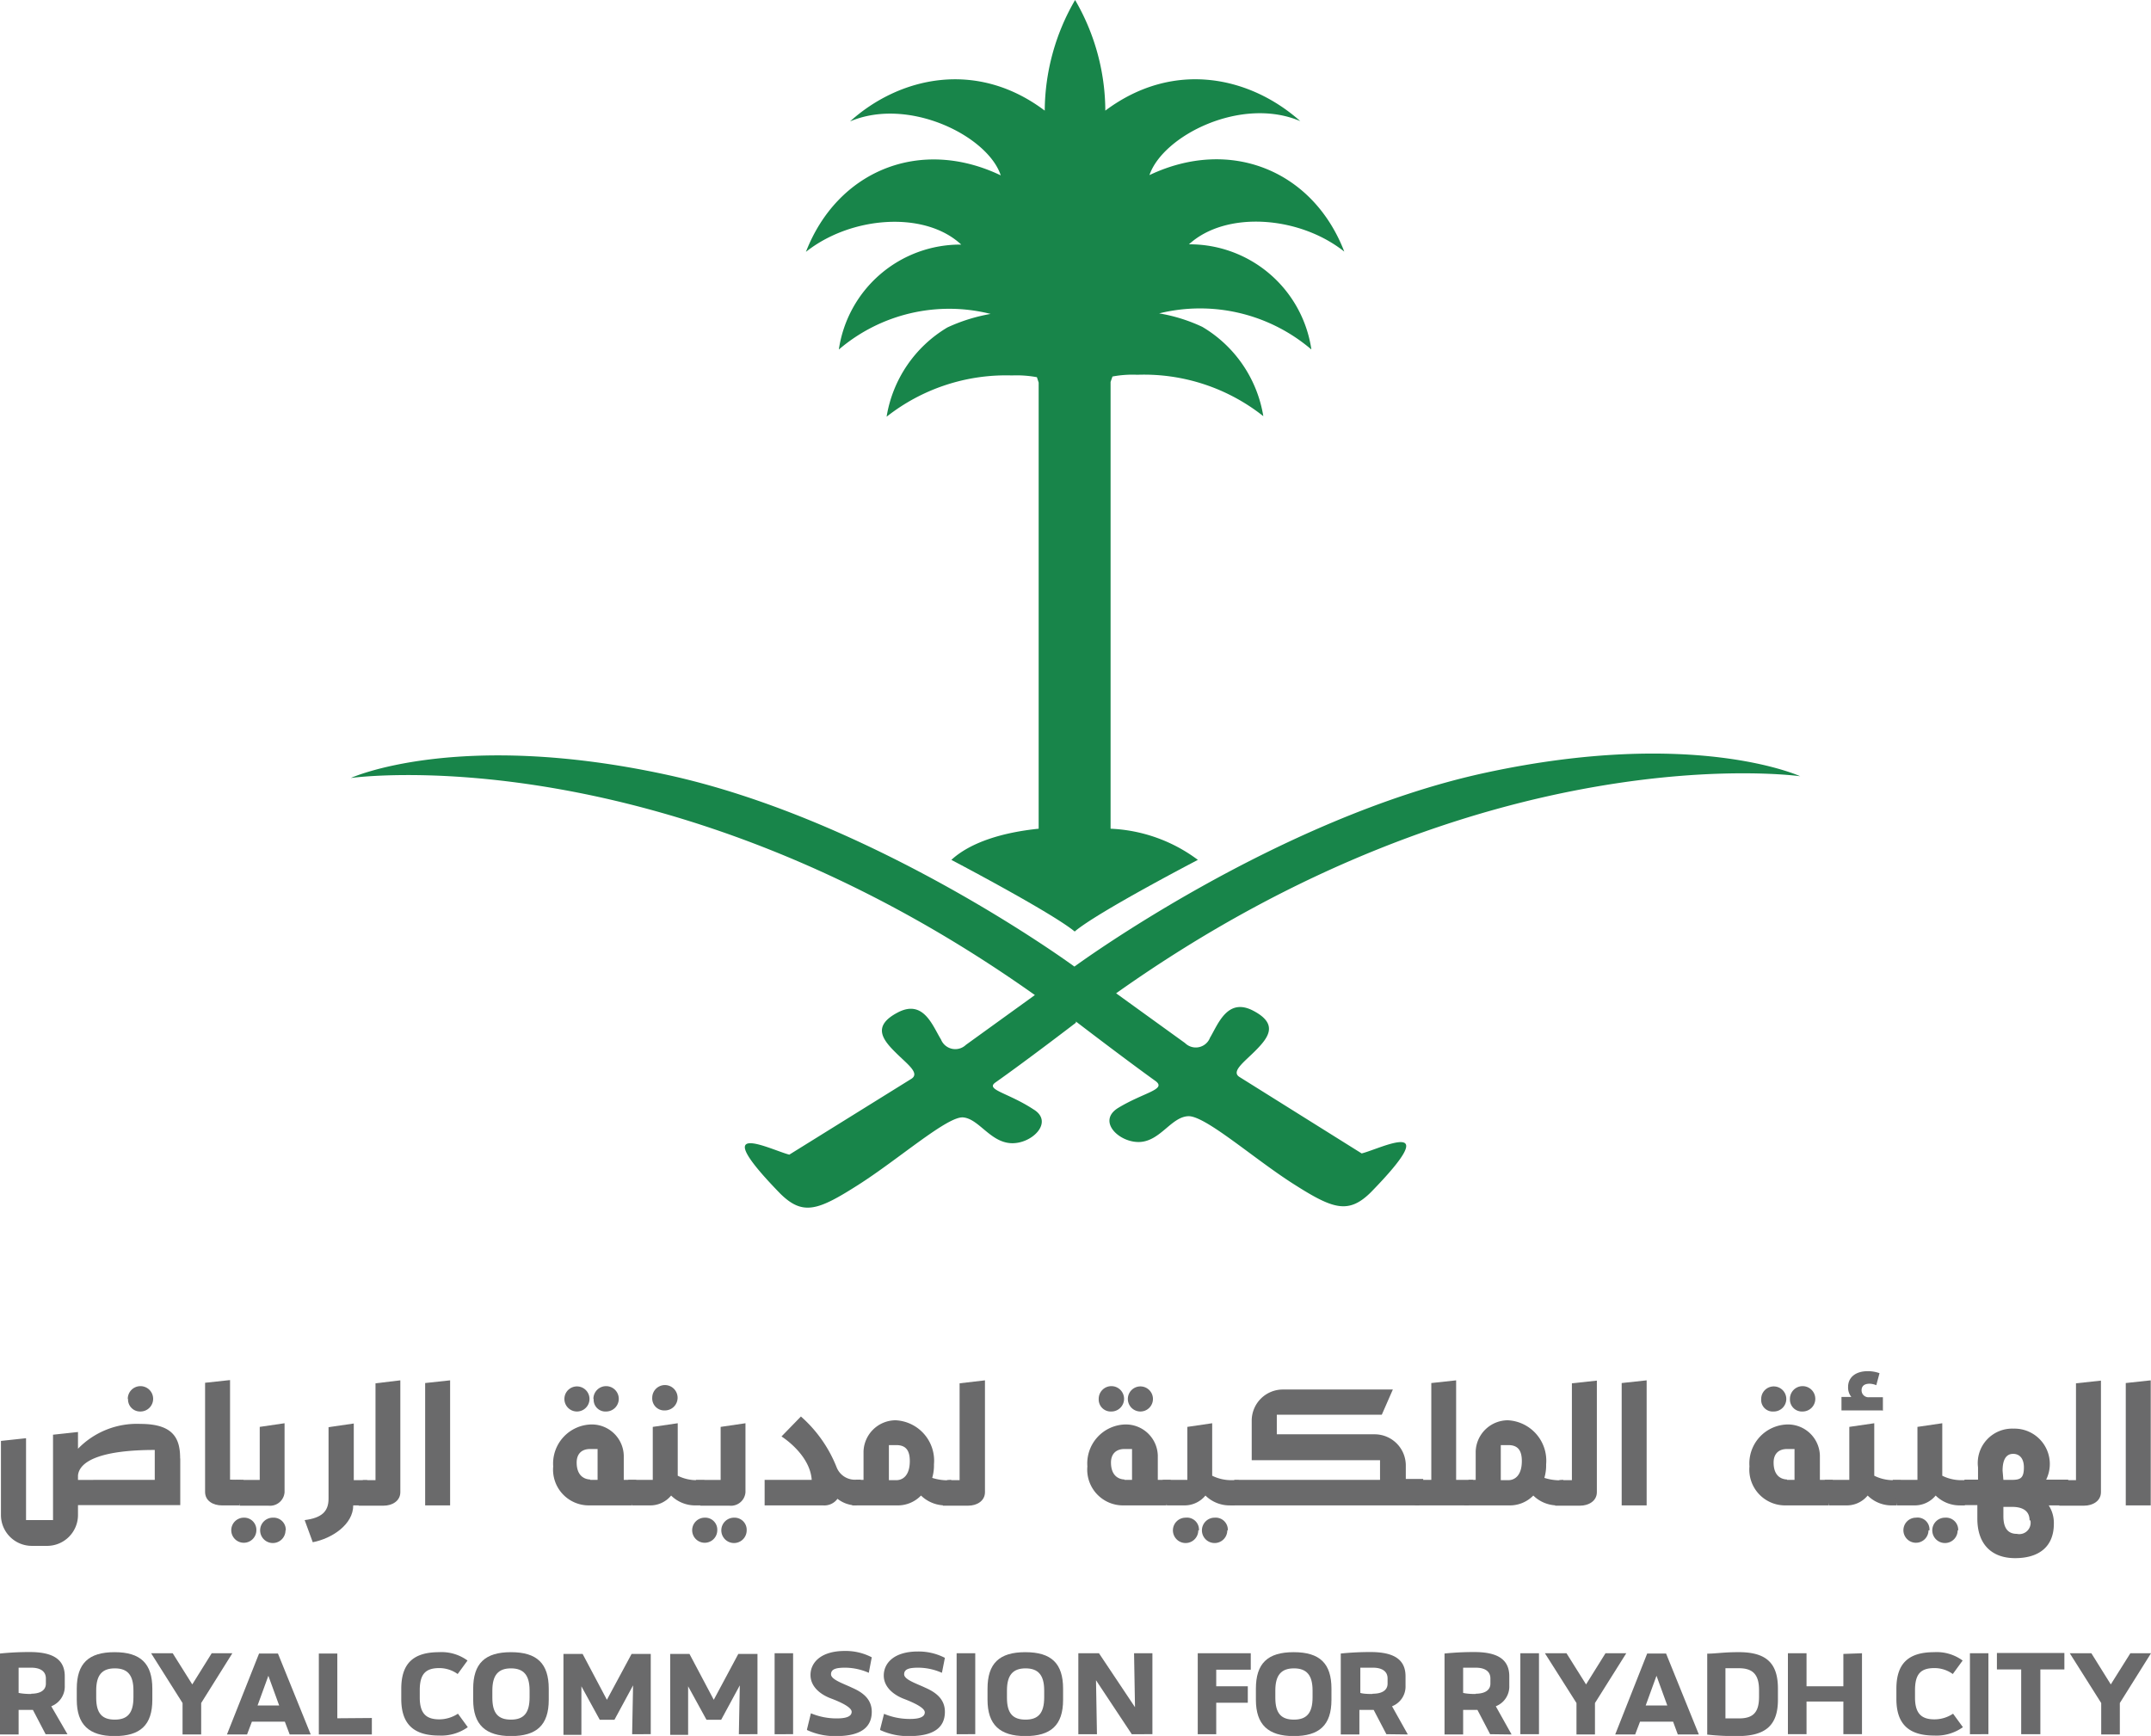 <svg xmlns="http://www.w3.org/2000/svg" viewBox="0 0 159.42 128.68"><defs><style>.cls-1{fill:#18854a;}.cls-2{fill:#6a6a6b;}</style></defs><g id="Layer_2" data-name="Layer 2"><g id="Layer_1-2" data-name="Layer 1"><path class="cls-1" d="M79.74,75.72s3.56,2.73,5.91,4.42c.83.63-.88.83-2.8,2-1.57,1,.14,2.6,1.65,2.51s2.31-1.85,3.56-1.91,4.84,3.13,7.77,5,4.09,2.31,5.78.63c5.58-5.72.69-3.21-.69-2.87l-9.06-5.67c-.63-.4.33-1.09,1.15-1.91,1-1,1.78-2-.13-3s-2.6,1-3.2,2a1.13,1.13,0,0,1-1.85.4l-5.11-3.69c27.38-19.42,50.7-16.09,50.7-16.09s-7.85-3.6-23.32-.26S79.63,71.65,79.63,71.65,64.79,60.74,49.32,57.41,26,57.67,26,57.67s23.32-3.33,50.7,16.09l-5.11,3.69a1.14,1.14,0,0,1-1.85-.4c-.62-1-1.29-3-3.2-2s-1.15,2-.13,3c.82.82,1.78,1.49,1.15,1.91L58.5,85.59c-1.36-.34-6.27-2.87-.69,2.87,1.69,1.68,2.8,1.28,5.8-.63s6.62-5.11,7.78-5,2,1.84,3.55,1.91,3.2-1.58,1.65-2.51c-1.91-1.25-3.6-1.45-2.8-2,2.42-1.71,5.95-4.42,5.95-4.42"/><path class="cls-1" d="M97.19,25.89a9.12,9.12,0,0,0-9.07-7.78c2.74-2.51,8.18-2.11,11.51.54-2.31-6-8.44-8.52-14.44-5.67,1-2.93,6.82-5.87,11.18-4C92.68,5.69,87,4.4,81.92,8.2A16.4,16.4,0,0,0,79.68,0V0A16.48,16.48,0,0,0,77.43,8.2C72.39,4.4,66.67,5.69,63,9c4.35-1.85,10.22,1.09,11.17,4-6-2.87-12.11-.33-14.44,5.67,3.33-2.65,8.8-3.07,11.51-.54a9.1,9.1,0,0,0-9.07,7.78,12.58,12.58,0,0,1,11.25-2.64,12.86,12.86,0,0,0-3.2,1,9.47,9.47,0,0,0-4.51,6.62A14.3,14.3,0,0,1,75,27.83a8.27,8.27,0,0,1,1.85.13l.13.4V61.43c-2.65.27-5.05,1-6.47,2.31,0,0,7.42,3.89,9.14,5.31,1.69-1.44,9.13-5.31,9.13-5.31a11.62,11.62,0,0,0-6.47-2.31V28.31l.14-.4a8,8,0,0,1,1.84-.13,14.23,14.23,0,0,1,9.34,3.07,9.46,9.46,0,0,0-4.52-6.62,12.26,12.26,0,0,0-3.2-1,12.7,12.7,0,0,1,11.25,2.65Z"/><path class="cls-2" d="M13.36,108.12v3.45H5.78v.71a2.29,2.29,0,0,1-2.29,2.31H2.38a2.29,2.29,0,0,1-2.31-2.31v-5.47l1.86-.2v6.07h2v-6.33l1.85-.2v1.24a6.08,6.08,0,0,1,4.64-1.84c2.49,0,2.93,1.15,2.93,2.55Zm-1.89,1.58v-2.22c-3.85,0-5.58.78-5.69,1.89v.33Zm-2-6a.94.94,0,1,1,.93.93A.89.89,0,0,1,9.49,103.7Z"/><path class="cls-2" d="M18.05,109.7l-.31,1.89H16.45c-.65,0-1.25-.33-1.25-1v-8.09l1.85-.2v7.38Z"/><path class="cls-2" d="M19,113.44a.93.93,0,1,1-.93-.94A.9.9,0,0,1,19,113.44Zm-1.57-3.74h1.82v-3.93l1.84-.27v5.11a1.08,1.08,0,0,1-1.2,1H17.76l-.31-1.89Zm3.73,3.74a.94.94,0,1,1-.93-.94A.9.9,0,0,1,21.18,113.44Z"/><path class="cls-2" d="M26.89,111.59h-.71c0,1.4-1.55,2.45-3,2.73l-.6-1.64c1.24-.16,1.77-.62,1.77-1.58v-5.31l1.87-.27v4.2h1l-.31,1.87Z"/><path class="cls-2" d="M29.67,102.32v8.29c0,.65-.6,1-1.24,1H26.58l.31-1.89h.94v-7.18Z"/><path class="cls-2" d="M31.51,102.52l1.85-.2v9.27H31.51v-9.07Z"/><path class="cls-2" d="M47.16,109.7l-.31,1.89H43.63A2.65,2.65,0,0,1,41,108.7a2.9,2.9,0,0,1,2.85-3.11,2.37,2.37,0,0,1,2.38,2.31v1.8Zm-5.33-6a.93.93,0,1,1,1.86,0,.93.93,0,1,1-1.86,0Zm1.91,6h.55v-2.29h-.55c-.67,0-1,.4-1,1,0,.93.51,1.24,1,1.26Zm.24-6a.94.94,0,1,1,.94.93A.87.87,0,0,1,44,103.7Z"/><path class="cls-2" d="M52.21,109.7l-.31,1.89h-.43a2.53,2.53,0,0,1-1.73-.73,2,2,0,0,1-1.56.73H46.87l-.31-1.89h1.82v-3.93l1.85-.27v3.89a3.1,3.1,0,0,0,1.42.33h.56Zm-3.87-6.09a.94.94,0,1,1,.93.94A.89.89,0,0,1,48.34,103.61Z"/><path class="cls-2" d="M53.16,113.44a.93.93,0,1,1-.93-.94A.89.89,0,0,1,53.16,113.44Zm-1.58-3.74h1.83v-3.93l1.84-.27v5.11a1.08,1.08,0,0,1-1.2,1H51.9l-.32-1.89Zm3.76,3.74a.94.94,0,1,1-.93-.94A.9.9,0,0,1,55.34,113.44Z"/><path class="cls-2" d="M63.5,111.59a2.27,2.27,0,0,1-1.43-.49,1.2,1.2,0,0,1-1.06.49H56.67V109.7h3.49c-.13-1.91-2.24-3.22-2.24-3.22L59.36,105A9.81,9.81,0,0,1,62,108.75a1.45,1.45,0,0,0,1.49.93h.31l-.31,1.91Z"/><path class="cls-2" d="M70.5,109.7l-.31,1.89H70a2.59,2.59,0,0,1-1.74-.73,2.39,2.39,0,0,1-1.68.73H63.16l.31-1.89H64v-2.11a2.39,2.39,0,0,1,2.38-2.31,3,3,0,0,1,2.84,3.27,3.25,3.25,0,0,1-.13,1,3.79,3.79,0,0,0,1.09.18Zm-3.07-1.4c0-.78-.29-1.18-1-1.18h-.55v2.6h.55c.47,0,1-.33,1-1.42Z"/><path class="cls-2" d="M73,102.32v8.29c0,.65-.6,1-1.24,1H69.88l.31-1.89h.93v-7.18Z"/><path class="cls-2" d="M86.77,109.7l-.32,1.89H83.23a2.65,2.65,0,0,1-2.64-2.89,2.89,2.89,0,0,1,2.84-3.11,2.37,2.37,0,0,1,2.38,2.31v1.8Zm-5.34-6a.94.94,0,1,1,.94.93A.89.89,0,0,1,81.43,103.7Zm1.91,6h.56v-2.29h-.56c-.66,0-1,.4-1,1,0,.93.51,1.24,1,1.26Zm.25-6a.93.93,0,0,1,1.86,0,.93.93,0,0,1-1.86,0Z"/><path class="cls-2" d="M91.81,109.7l-.31,1.89h-.42a2.55,2.55,0,0,1-1.74-.73,2,2,0,0,1-1.55.73H86.48l-.31-1.89H88v-3.93l1.84-.27v3.89a3.17,3.17,0,0,0,1.43.33h.55Zm-3,3.74a.94.94,0,1,1-.94-.94A.89.89,0,0,1,88.86,113.44Zm2.15,0a.94.94,0,1,1-.93-.94A.9.9,0,0,1,91,113.44Z"/><path class="cls-2" d="M105.48,109.7l-.31,1.89h-14l.31-1.89h10.8v-1.46H92.77v-2.92A2.31,2.31,0,0,1,95.1,103h8.13l-.82,1.87H94.63v1.45h7.23a2.31,2.31,0,0,1,2.33,2.31v1h1.29Z"/><path class="cls-2" d="M108.86,111.59h-4l.31-1.89h.91v-7.18l1.84-.2v7.38h1.25l-.31,1.89Z"/><path class="cls-2" d="M115.86,109.7l-.31,1.89h-.18a2.55,2.55,0,0,1-1.73-.73,2.43,2.43,0,0,1-1.69.73h-3.43l.32-1.89h.53v-2.11a2.39,2.39,0,0,1,2.38-2.31,3,3,0,0,1,2.84,3.27,3.25,3.25,0,0,1-.13,1,3.79,3.79,0,0,0,1.09.18Zm-3.07-1.4c0-.78-.29-1.18-1-1.18h-.56v2.6h.56c.46,0,1-.33,1-1.42Z"/><path class="cls-2" d="M118.35,102.32v8.29c0,.65-.6,1-1.25,1h-1.84l.31-1.89h.93v-7.18l1.85-.2Z"/><path class="cls-2" d="M120.19,102.52l1.85-.2v9.27h-1.85v-9.07Z"/><path class="cls-2" d="M135.84,109.7l-.31,1.89H132.3a2.65,2.65,0,0,1-2.64-2.89,2.89,2.89,0,0,1,2.84-3.11,2.37,2.37,0,0,1,2.38,2.31v1.8Zm-5.31-6a.93.93,0,1,1,.93.93A.86.86,0,0,1,130.53,103.7Zm1.91,6H133v-2.29h-.55c-.67,0-1,.4-1,1,0,.93.49,1.24,1,1.26Zm.22-6a.94.94,0,1,1,.93.93A.89.89,0,0,1,132.66,103.7Z"/><path class="cls-2" d="M140.88,109.7l-.31,1.89h-.42a2.51,2.51,0,0,1-1.73-.73,2,2,0,0,1-1.56.73h-1.31l-.31-1.89h1.82v-3.93l1.85-.27v3.89a3.1,3.1,0,0,0,1.42.33h.55Zm-1.4-5.15h-3v-1h.73a1.11,1.11,0,0,1-.24-.74c0-.73.58-1.17,1.46-1.17a2.55,2.55,0,0,1,.87.15l-.24.89a1.42,1.42,0,0,0-.49-.11c-.45,0-.6.22-.6.49a.51.51,0,0,0,.58.51h1v1Z"/><path class="cls-2" d="M145.93,109.7l-.31,1.89h-.42a2.53,2.53,0,0,1-1.74-.73,2,2,0,0,1-1.55.73h-1.32l-.31-1.89h1.83v-3.93l1.84-.27v3.89a3.13,3.13,0,0,0,1.42.33h.56Zm-3,3.74a.93.93,0,1,1-.93-.94A.88.88,0,0,1,143,113.44Zm2.16,0a.94.94,0,1,1-.93-.94A.9.9,0,0,1,145.13,113.44Z"/><path class="cls-2" d="M152.93,111.59h-1.09a2.39,2.39,0,0,1,.38,1.36c0,1.75-1.16,2.55-2.87,2.55s-2.8-1-2.8-2.93v-1h-1.27l.32-1.89h1v-.91a2.55,2.55,0,0,1,2.63-2.87,2.62,2.62,0,0,1,2.42,3.78h1.64l-.33,1.89Zm-4.45-1.89H149c.69,0,1-.06,1-.93,0-.62-.29-1-.8-1s-.78.42-.78,1.25Zm1.94,3c0-.82-.69-1-1.29-1h-.65v.69c0,1,.43,1.31,1,1.31a.84.84,0,0,0,1-1Z"/><path class="cls-2" d="M155.71,102.32v8.29c0,.65-.6,1-1.25,1h-1.84l.31-1.89h.93v-7.18l1.85-.2Z"/><path class="cls-2" d="M157.55,102.52l1.85-.2v9.27h-1.85v-9.07Z"/><path class="cls-2" d="M3.38,128.55l-.94-1.8H1.38v1.82H0v-6a21.49,21.49,0,0,1,2.2-.11c1.71,0,2.6.53,2.6,1.8v.69a1.57,1.57,0,0,1-1,1.53L5,128.55Zm-1.07-3c.65,0,1.09-.24,1.09-.75v-.38c0-.54-.42-.8-1.09-.8l-.93,0v1.87C1.67,125.55,2,125.57,2.31,125.57Z"/><path class="cls-2" d="M5.69,126v-.82c0-1.87.87-2.71,2.8-2.71s2.8.84,2.8,2.71V126c0,1.89-.91,2.69-2.8,2.69S5.69,127.84,5.69,126Zm4.2-.15v-.54c0-1.15-.44-1.64-1.38-1.64s-1.38.49-1.38,1.64v.54c0,1.17.45,1.62,1.38,1.62S9.89,127,9.89,125.82Z"/><path class="cls-2" d="M17.22,122.55l-2.31,3.69v2.33H13.53v-2.33l-2.33-3.69h1.6l1.45,2.31,1.44-2.31Z"/><path class="cls-2" d="M21.11,127.62H18.67l-.36.95H16.82l2.38-6h1.4l2.43,6H21.47l-.36-.95Zm-.42-1.2-.8-2.2-.8,2.2Z"/><path class="cls-2" d="M27.56,127.35v1.22H23.63v-6H25v4.8Z"/><path class="cls-2" d="M29.74,126v-.82c0-1.87.89-2.71,2.8-2.71a3.25,3.25,0,0,1,2.11.62l-.73,1a2.32,2.32,0,0,0-1.36-.44c-1,0-1.45.42-1.45,1.64v.54c0,1.2.49,1.62,1.45,1.62a2.53,2.53,0,0,0,1.38-.42l.73,1a3.39,3.39,0,0,1-2.13.62c-1.89,0-2.8-.86-2.8-2.71Z"/><path class="cls-2" d="M35.07,126v-.82c0-1.87.87-2.71,2.8-2.71s2.8.84,2.8,2.71V126c0,1.89-.91,2.69-2.8,2.69S35.07,127.84,35.07,126Zm4.18-.15v-.54c0-1.15-.45-1.64-1.38-1.64s-1.38.49-1.38,1.64v.54c0,1.17.45,1.62,1.38,1.62S39.25,127,39.25,125.82Z"/><path class="cls-2" d="M48.23,122.55v6H46.85l.07-3.62-1.38,2.55H44.45L43.09,125l0,3.6H41.76v-6h1.42l1.8,3.4,1.83-3.4,1.42,0Z"/><path class="cls-2" d="M56.14,122.55v6H54.76l.07-3.62-1.38,2.55H52.36L51,125l0,3.6H49.67v-6H51.1l1.8,3.4,1.82-3.4,1.42,0Z"/><path class="cls-2" d="M57.41,122.55h1.37v6H57.41Z"/><path class="cls-2" d="M59.81,128.19,60.1,127a4.92,4.92,0,0,0,1.93.38c.67,0,1.09-.14,1.09-.49s-.87-.74-1.56-1-1.49-.82-1.49-1.73.76-1.78,2.54-1.78a4.18,4.18,0,0,1,2,.47L64.39,124a4.4,4.4,0,0,0-1.74-.38c-.66,0-1.06.09-1.06.49s.93.69,1.57,1c.83.36,1.45.87,1.45,1.78,0,1.11-.76,1.8-2.62,1.8a4.86,4.86,0,0,1-2.18-.45Z"/><path class="cls-2" d="M65.23,128.19l.29-1.15a4.92,4.92,0,0,0,1.93.38c.67,0,1.09-.14,1.09-.49s-.87-.74-1.55-1-1.49-.82-1.49-1.73.75-1.78,2.53-1.78a4.25,4.25,0,0,1,2,.47L69.81,124a4.36,4.36,0,0,0-1.74-.38c-.66,0-1.06.09-1.06.49s.93.69,1.58,1c.82.36,1.44.87,1.44,1.78,0,1.11-.75,1.8-2.62,1.8a4.86,4.86,0,0,1-2.18-.45Z"/><path class="cls-2" d="M70.9,122.55h1.38v6H70.9Z"/><path class="cls-2" d="M73.19,126v-.82c0-1.87.86-2.71,2.8-2.71s2.8.84,2.8,2.71V126c0,1.89-.91,2.69-2.8,2.69S73.19,127.84,73.19,126Zm4.2-.15v-.54c0-1.15-.45-1.64-1.38-1.64s-1.38.49-1.38,1.64v.54c0,1.17.45,1.62,1.38,1.62S77.39,127,77.39,125.82Z"/><path class="cls-2" d="M85.41,122.55v6H83.88l-2.65-4,.07,4H79.92v-6h1.53l2.67,4-.07-4Z"/><path class="cls-2" d="M90.14,123.75V125h2.34v1.22H90.14v2.33H88.77v-6H92.7v1.22l-2.56,0Z"/><path class="cls-2" d="M93.08,126v-.82c0-1.87.86-2.71,2.8-2.71s2.8.84,2.8,2.71V126c0,1.89-.91,2.69-2.8,2.69S93.08,127.84,93.08,126Zm4.2-.15v-.54c0-1.15-.45-1.64-1.38-1.64s-1.38.49-1.38,1.64v.54c0,1.17.45,1.62,1.38,1.62S97.28,127,97.28,125.82Z"/><path class="cls-2" d="M102.75,128.55l-.94-1.8h-1.06v1.82H99.37v-6a21.49,21.49,0,0,1,2.2-.11c1.71,0,2.6.53,2.6,1.8v.69a1.57,1.57,0,0,1-1,1.53l1.17,2.09Zm-1-3c.65,0,1.09-.24,1.09-.75v-.38c0-.54-.42-.8-1.09-.8l-.93,0v1.87C101,125.55,101.32,125.57,101.7,125.57Z"/><path class="cls-2" d="M110.44,128.55l-.94-1.8h-1.06v1.82h-1.38v-6a21.49,21.49,0,0,1,2.2-.11c1.71,0,2.6.53,2.6,1.8v.69a1.57,1.57,0,0,1-1,1.53l1.17,2.09Zm-1.07-3c.64,0,1.09-.24,1.09-.75v-.38c0-.54-.42-.8-1.09-.8l-.93,0v1.87C108.7,125.55,109,125.57,109.37,125.57Z"/><path class="cls-2" d="M112.68,122.55h1.38v6h-1.38Z"/><path class="cls-2" d="M120.53,122.55l-2.32,3.69v2.33h-1.37v-2.33l-2.34-3.69h1.6l1.45,2.31,1.44-2.31Z"/><path class="cls-2" d="M124,127.62h-2.45l-.36.95h-1.48l2.37-6h1.4l2.43,6h-1.56l-.35-.95Zm-.43-1.2-.8-2.2-.8,2.2Z"/><path class="cls-2" d="M131.77,125.17V126c0,1.89-.91,2.69-3,2.69a18.65,18.65,0,0,1-2.24-.11v-6c.62,0,1.22-.11,2.24-.11C130.93,122.44,131.77,123.3,131.77,125.17Zm-1.4.11c0-1.13-.44-1.62-1.49-1.62-.33,0-.69,0-1,0v3.72c.29,0,.63,0,1,0,1.05,0,1.49-.44,1.49-1.6Z"/><path class="cls-2" d="M138,122.55v6h-1.38v-2.42h-2.73v2.42h-1.38v-6h1.38V125h2.73v-2.4Z"/><path class="cls-2" d="M140.55,126v-.82c0-1.87.89-2.71,2.8-2.71a3.24,3.24,0,0,1,2.11.62l-.73,1a2.3,2.3,0,0,0-1.36-.44c-1,0-1.44.42-1.44,1.64v.54c0,1.2.49,1.62,1.44,1.62a2.48,2.48,0,0,0,1.38-.42l.73,1a3.37,3.37,0,0,1-2.13.62c-1.89,0-2.8-.86-2.8-2.71Z"/><path class="cls-2" d="M146,122.55h1.37v6H146Z"/><path class="cls-2" d="M153,123.75h-1.78v4.8H149.8v-4.8H148v-1.22H153l0,1.22Z"/><path class="cls-2" d="M159.42,122.55l-2.31,3.69v2.33h-1.38v-2.33l-2.33-3.69H155l1.44,2.31,1.45-2.31Z"/></g></g></svg>